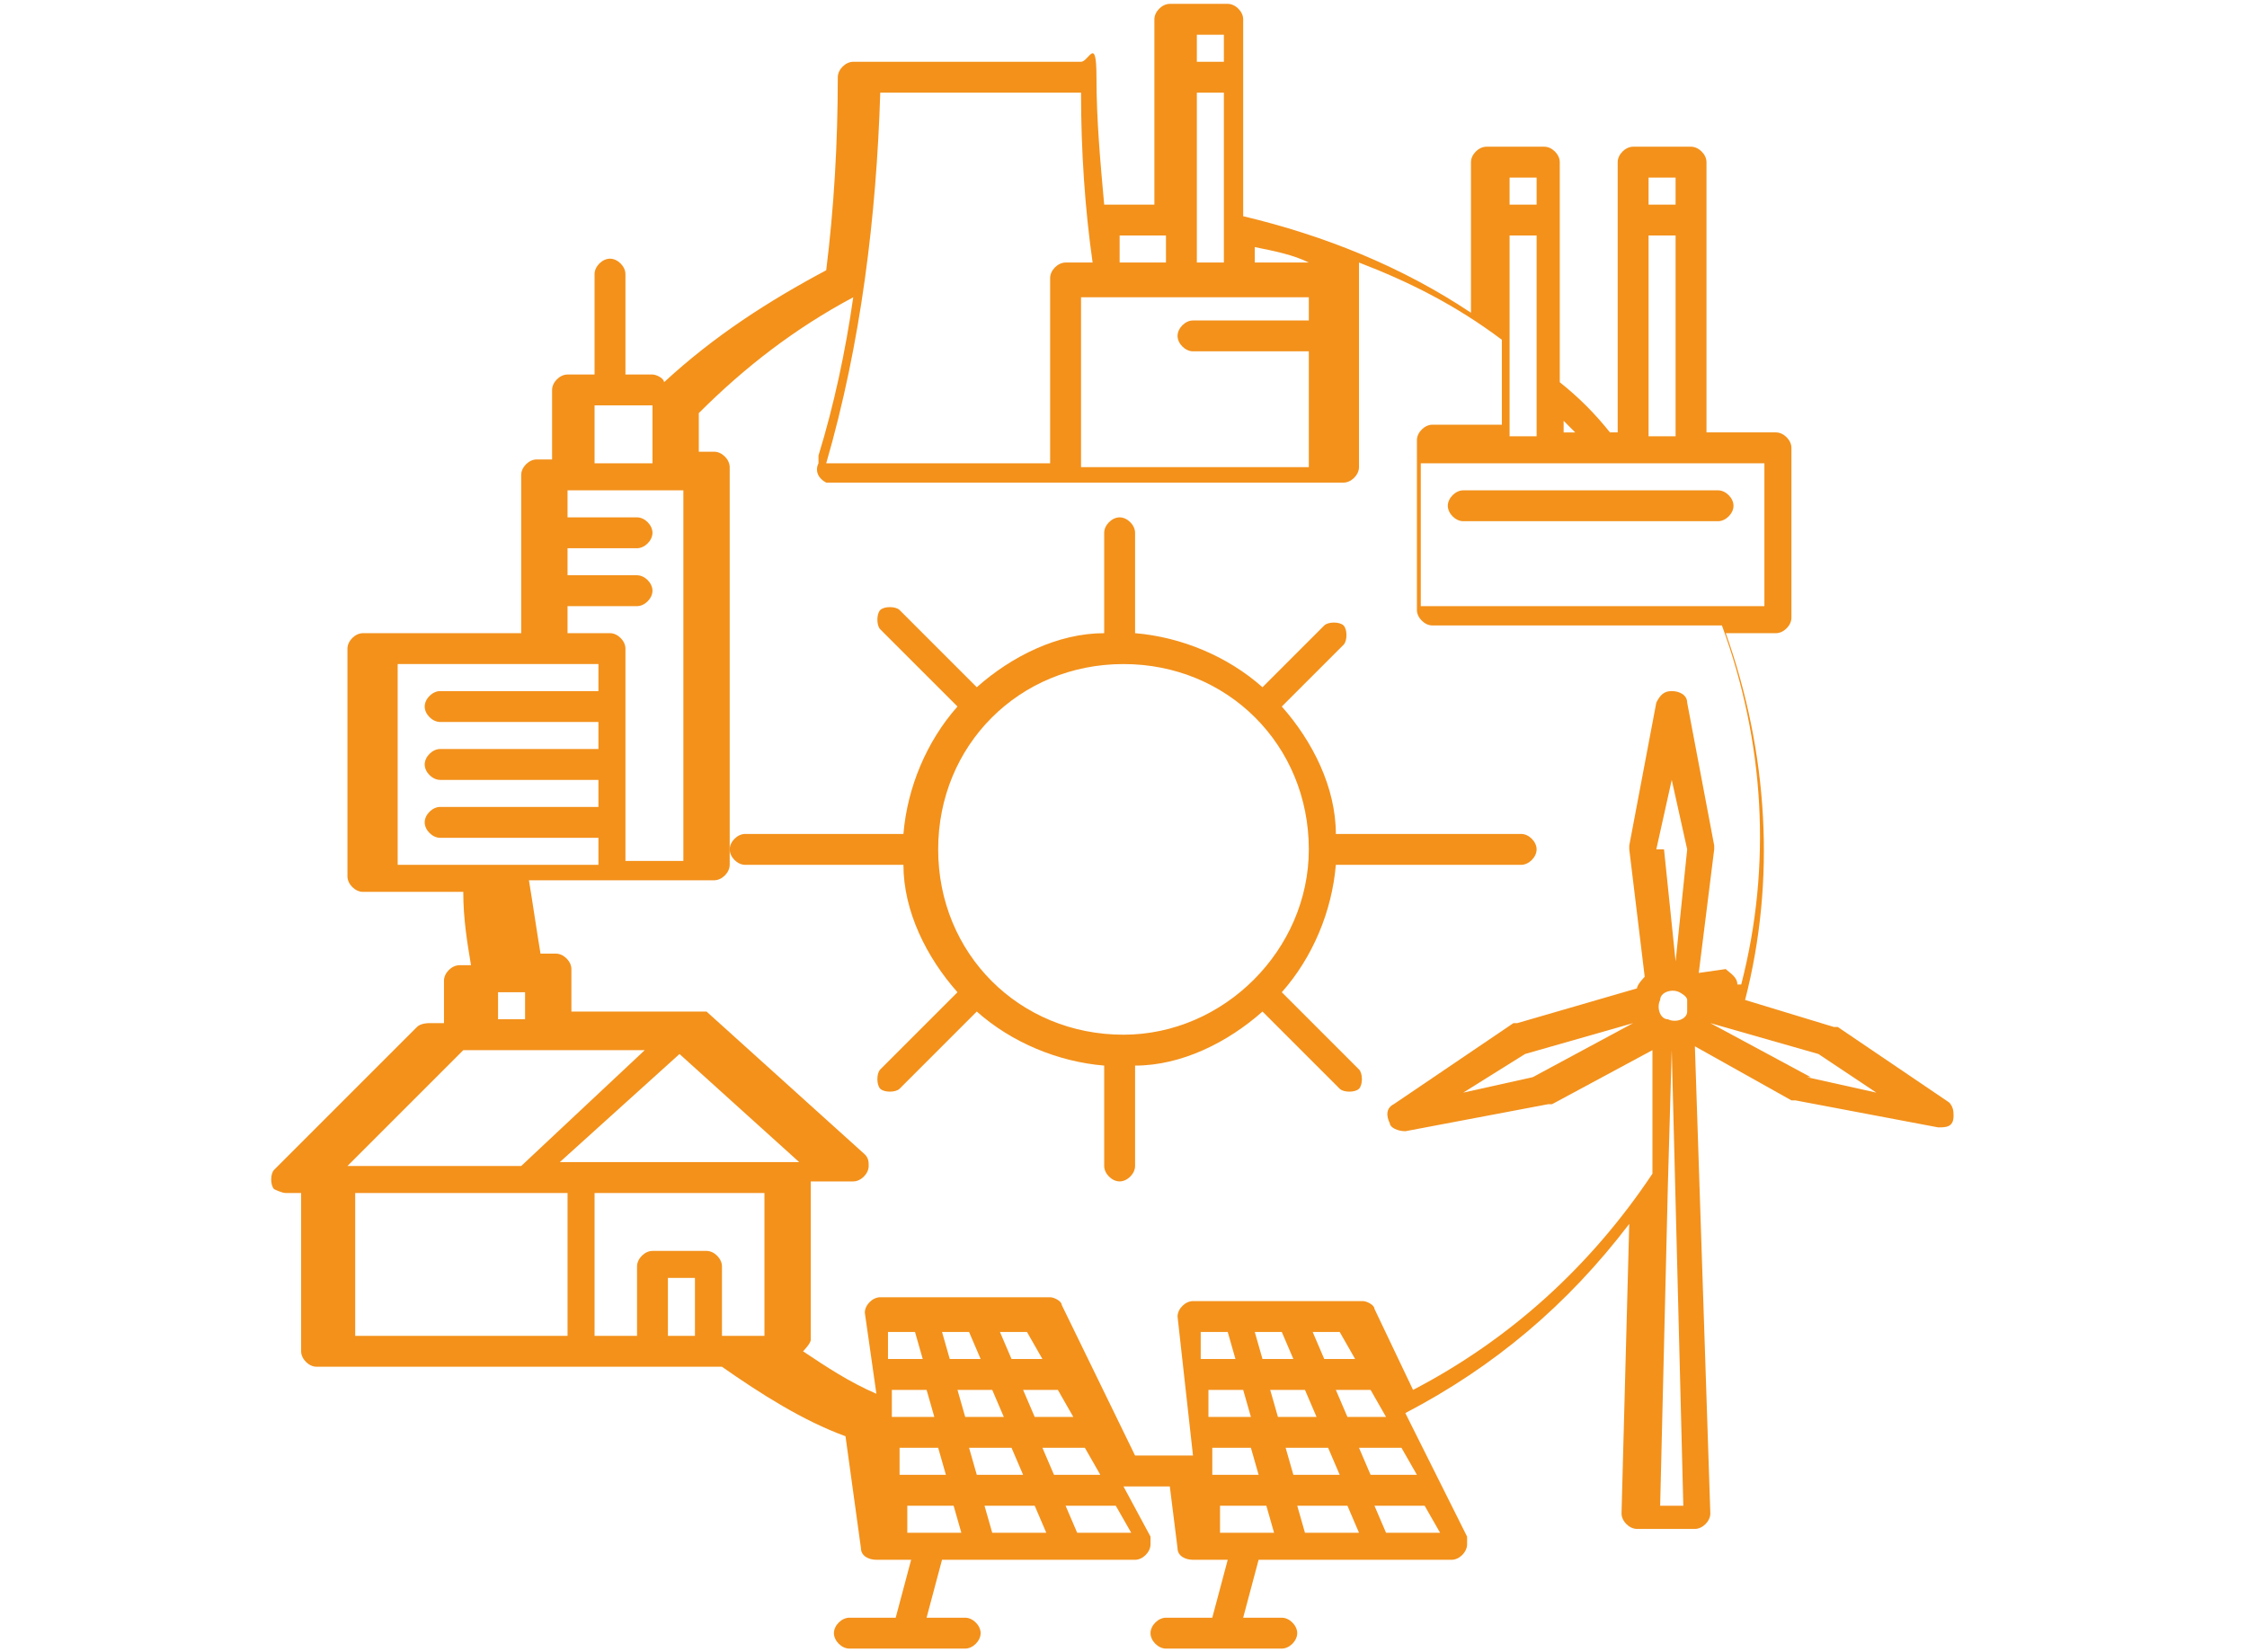 <?xml version="1.0" encoding="UTF-8"?>
<svg xmlns="http://www.w3.org/2000/svg" id="Ebene_1" width="58.2" height="42.8" version="1.1" viewBox="0 0 58.2 42.8">
  <defs>
    <style>
      .st0 {
        fill: #f3911b;
      }
    </style>
  </defs>
  <g id="outline">
    <path class="st0" d="M37.9,13.5h6.6c.2,0,.4-.2.4-.4s-.2-.4-.4-.4h-6.6c-.2,0-.4.2-.4.4s.2.4.4.4Z"></path>
    <path class="st0" d="M50.7,28.7l-3.1-2.1s0,0-.1,0l-2.3-.7c.8-3.1.6-6.4-.5-9.5h1.3c.2,0,.4-.2.4-.4v-4.4c0-.2-.2-.4-.4-.4h-1.8v-7c0-.2-.2-.4-.4-.4h-1.5c-.2,0-.4.2-.4.4v7h-.2c-.4-.5-.8-.9-1.3-1.3v-5.7c0-.2-.2-.4-.4-.4h-1.5c-.2,0-.4.2-.4.4v3.9c-1.8-1.2-3.8-2-5.9-2.5V.5c0-.2-.2-.4-.4-.4h-1.5c-.2,0-.4.2-.4.4v4.8c-.4,0-.9,0-1.3,0-.1-1.1-.2-2.2-.2-3.3s-.2-.4-.4-.4h-5.9c-.2,0-.4.2-.4.4,0,1.7-.1,3.4-.3,5-1.5.8-2.9,1.7-4.2,2.9,0-.1-.2-.2-.3-.2h-.7v-2.6c0-.2-.2-.4-.4-.4s-.4.2-.4.4v2.6h-.7c-.2,0-.4.2-.4.4v1.8h-.4c-.2,0-.4.2-.4.4v4.1h-4.1c-.2,0-.4.2-.4.4v5.9c0,.2.2.4.4.4h2.6c0,.7.1,1.3.2,1.9h-.3c-.2,0-.4.2-.4.4v1.1h-.4c0,0-.2,0-.3.1l-3.7,3.7c-.1.1-.1.4,0,.5,0,0,.2.1.3.1h.4v4.1c0,.2.2.4.4.4h10.5c1,.7,2.1,1.4,3.2,1.8l.4,2.9c0,.2.2.3.4.3h.9l-.4,1.5h-1.2c-.2,0-.4.2-.4.4s.2.4.4.4h3c.2,0,.4-.2.4-.4s-.2-.4-.4-.4h-1l.4-1.5h5c.2,0,.4-.2.4-.4,0,0,0-.1,0-.2l-.7-1.3c.4,0,.8,0,1.2,0l.2,1.6c0,.2.2.3.4.3h.9l-.4,1.5h-1.2c-.2,0-.4.2-.4.4s.2.4.4.4h3c.2,0,.4-.2.4-.4s-.2-.4-.4-.4h-1l.4-1.5h5c.2,0,.4-.2.4-.4,0,0,0-.1,0-.2l-1.6-3.2c2.3-1.2,4.2-2.8,5.8-4.9l-.2,7.5c0,.2.2.4.4.4,0,0,0,0,0,0h1.5c.2,0,.4-.2.4-.4,0,0,0,0,0,0l-.4-12.1,2.5,1.4s0,0,.1,0l3.7.7c.2,0,.4,0,.4-.3,0-.1,0-.3-.2-.4h0ZM42.7,4.6h.7v.7h-.7v-.7ZM42.7,6.1h.7v5.2h-.7v-5.2ZM45.7,12v3.7h-8.9v-3.7h8.9ZM40.8,11.2h-.3v-.3c0,0,.2.2.3.3ZM39.1,4.6h.7v.7h-.7v-.7ZM39.1,6.1h.7v5.2h-.7v-5.2ZM33.9,6.8h-1.4v-.4c.5.1,1,.2,1.4.4ZM31,.9h.7v.7h-.7v-.7ZM31,2.4h.7v4.4h-.7V2.4ZM30.2,6.1v.7h-1.2c0-.2,0-.5,0-.7.4,0,.8,0,1.2,0h0ZM33.9,7.6v.7h-3c-.2,0-.4.2-.4.4s.2.4.4.4h3v3h-5.9v-4.4h5.9ZM22.8,2.4h5.2c0,1.5.1,3,.3,4.4h-.7c-.2,0-.4.2-.4.4v4.8h-5.8c.9-3.1,1.3-6.4,1.4-9.6ZM15.4,10.5h1.5v1.5h-1.5v-1.5ZM14.7,15.7h1.8c.2,0,.4-.2.4-.4s-.2-.4-.4-.4h-1.8v-.7h1.8c.2,0,.4-.2.4-.4s-.2-.4-.4-.4h-1.8v-.7h3v9.6h-1.5v-5.5c0-.2-.2-.4-.4-.4h-1.1v-.7ZM10.3,17.2h5.2v.7h-4.1c-.2,0-.4.2-.4.4s.2.4.4.4h4.1v.7h-4.1c-.2,0-.4.2-.4.4s.2.4.4.4h4.1v.7h-4.1c-.2,0-.4.2-.4.4s.2.4.4.4h4.1v.7h-5.2v-5.2ZM13.6,25.7v.7h-.7v-.7h.7ZM11.9,27.2h4.8l-3.2,3h-4.5l3-3ZM17.6,27.3l3.1,2.8h-6.2l3.1-2.8ZM14.7,34.6h-5.5v-3.7h5.5v3.7ZM18,34.6h-.7v-1.5h.7v1.5ZM18.4,32.4h-1.5c-.2,0-.4.2-.4.4v1.8h-1.1v-3.7h4.4v3.7h-1.1v-1.8c0-.2-.2-.4-.4-.4ZM22.9,34.5h.8l.2.7h-.9v-.7ZM23.1,36.7v-.7c0,0,.9,0,.9,0l.2.7h-1ZM23.2,37.5h1.1l.2.7h-1.2v-.7ZM24.4,34.5h.7l.3.7h-.8l-.2-.7ZM23.5,39.7v-.7c0,0,1.2,0,1.2,0l.2.7h-1.4ZM24.8,36h.9l.3.7h-1l-.2-.7ZM26.2,35.2l-.3-.7h.7l.4.7h-.8ZM27.4,36l.4.7h-1l-.3-.7h.9ZM25.1,37.5h1.1l.3.7h-1.2l-.2-.7ZM25.7,39.7l-.2-.7h1.3l.3.7h-1.4ZM27,37.5h1.1l.4.7h-1.2l-.3-.7ZM27.9,39.7l-.3-.7h1.3l.4.7h-1.4ZM31,34.5h.8l.2.7h-.9v-.7ZM31.3,36.7v-.7c0,0,.9,0,.9,0l.2.7h-1ZM31.3,37.5h1.1l.2.7h-1.2v-.7ZM32.5,34.5h.7l.3.7h-.8l-.2-.7ZM31.6,39.7v-.7c0,0,1.2,0,1.2,0l.2.7h-1.4ZM32.9,36h.9l.3.7h-1l-.2-.7ZM34.3,35.2l-.3-.7h.7l.4.7h-.8ZM35.5,36l.4.7h-1l-.3-.7h.9ZM33.3,37.5h1.1l.3.7h-1.2l-.2-.7ZM33.8,39.7l-.2-.7h1.3l.3.7h-1.4ZM35.2,37.5h1.1l.4.7h-1.2l-.3-.7ZM37.3,39.7h-1.4l-.3-.7h1.3l.4.7ZM43,39l.2-8.3s0,0,0,0h0s.1-3.5.1-3.5h0l.3,11.8h-.7ZM43.7,26.2c0,.2-.3.3-.5.2-.2,0-.3-.3-.2-.5,0-.2.3-.3.5-.2,0,0,.2.1.2.2,0,0,0,.2,0,.3h0ZM42.9,22l.4-1.8.4,1.8-.3,2.9h0l-.3-2.9ZM44,25.2l.4-3.2s0,0,0-.1l-.7-3.7c0-.2-.2-.3-.4-.3h0c-.2,0-.3.1-.4.3l-.7,3.7s0,0,0,.1l.4,3.3c0,0-.2.2-.2.3,0,0,0,0,0,0l-3.1.9s0,0-.1,0l-3.1,2.1c-.2.1-.2.3-.1.5,0,.1.2.2.4.2l3.7-.7s0,0,.1,0l2.6-1.4v3.2c-1.6,2.4-3.7,4.3-6.2,5.6l-1-2.1c0-.1-.2-.2-.3-.2h-4.4c-.2,0-.4.2-.4.4,0,0,0,0,0,0l.4,3.6c-.5,0-1,0-1.5,0l-1.9-3.9c0-.1-.2-.2-.3-.2h-4.4c-.2,0-.4.2-.4.4,0,0,0,0,0,0l.3,2.1c-.7-.3-1.3-.7-1.9-1.1,0,0,.2-.2.2-.3v-4.1h1.1c.2,0,.4-.2.4-.4,0-.1,0-.2-.1-.3l-4.1-3.7c0,0-.2,0-.2,0h-3.3v-1.1c0-.2-.2-.4-.4-.4h-.4c-.1-.6-.2-1.3-.3-1.9h4.8c.2,0,.4-.2.4-.4v-10.3c0-.2-.2-.4-.4-.4h-.4v-1c1.2-1.2,2.5-2.2,4-3-.2,1.4-.5,2.8-.9,4.1v.2c-.1.2,0,.4.2.5,0,0,0,0,.1,0h13.3c.2,0,.4-.2.4-.4v-5.2s0,0,0-.1c1.3.5,2.5,1.1,3.7,2v2.2h-1.8c-.2,0-.4.2-.4.4v4.4c0,.2.2.4.4.4h7.5c1.1,3,1.3,6.2.5,9.3h-.1c0,0,0,0,0,0,0-.2-.2-.3-.3-.4h0ZM42.3,26.5l-2.6,1.4-1.8.4,1.6-1,2.8-.8h0ZM46.9,27.9l-2.6-1.4h0c0,0,2.8.8,2.8.8l1.5,1-1.8-.4Z"></path>
    <path class="st0" d="M39.4,21.6h-4.8c0-1.2-.6-2.4-1.4-3.3l1.6-1.6c.1-.1.1-.4,0-.5-.1-.1-.4-.1-.5,0h0l-1.6,1.6c-.9-.8-2.1-1.3-3.3-1.4v-2.6c0-.2-.2-.4-.4-.4s-.4.2-.4.4v2.6c-1.2,0-2.4.6-3.3,1.4l-2-2c-.1-.1-.4-.1-.5,0s-.1.4,0,.5l2,2c-.8.9-1.3,2.1-1.4,3.3h-4.1c-.2,0-.4.2-.4.4s.2.4.4.4h4.1c0,1.2.6,2.4,1.4,3.3l-2,2c-.1.1-.1.4,0,.5.1.1.4.1.5,0l2-2c.9.8,2.1,1.3,3.3,1.4v2.6c0,.2.2.4.4.4s.4-.2.4-.4v-2.6c1.2,0,2.4-.6,3.3-1.4l2,2c.1.1.4.1.5,0s.1-.4,0-.5l-2-2c.8-.9,1.3-2.1,1.4-3.3h4.8c.2,0,.4-.2.4-.4s-.2-.4-.4-.4ZM29.1,26.8c-2.7,0-4.8-2.1-4.8-4.8s2.1-4.8,4.8-4.8,4.8,2.1,4.8,4.8c0,2.6-2.2,4.8-4.8,4.8Z"></path>
  </g>
</svg>
